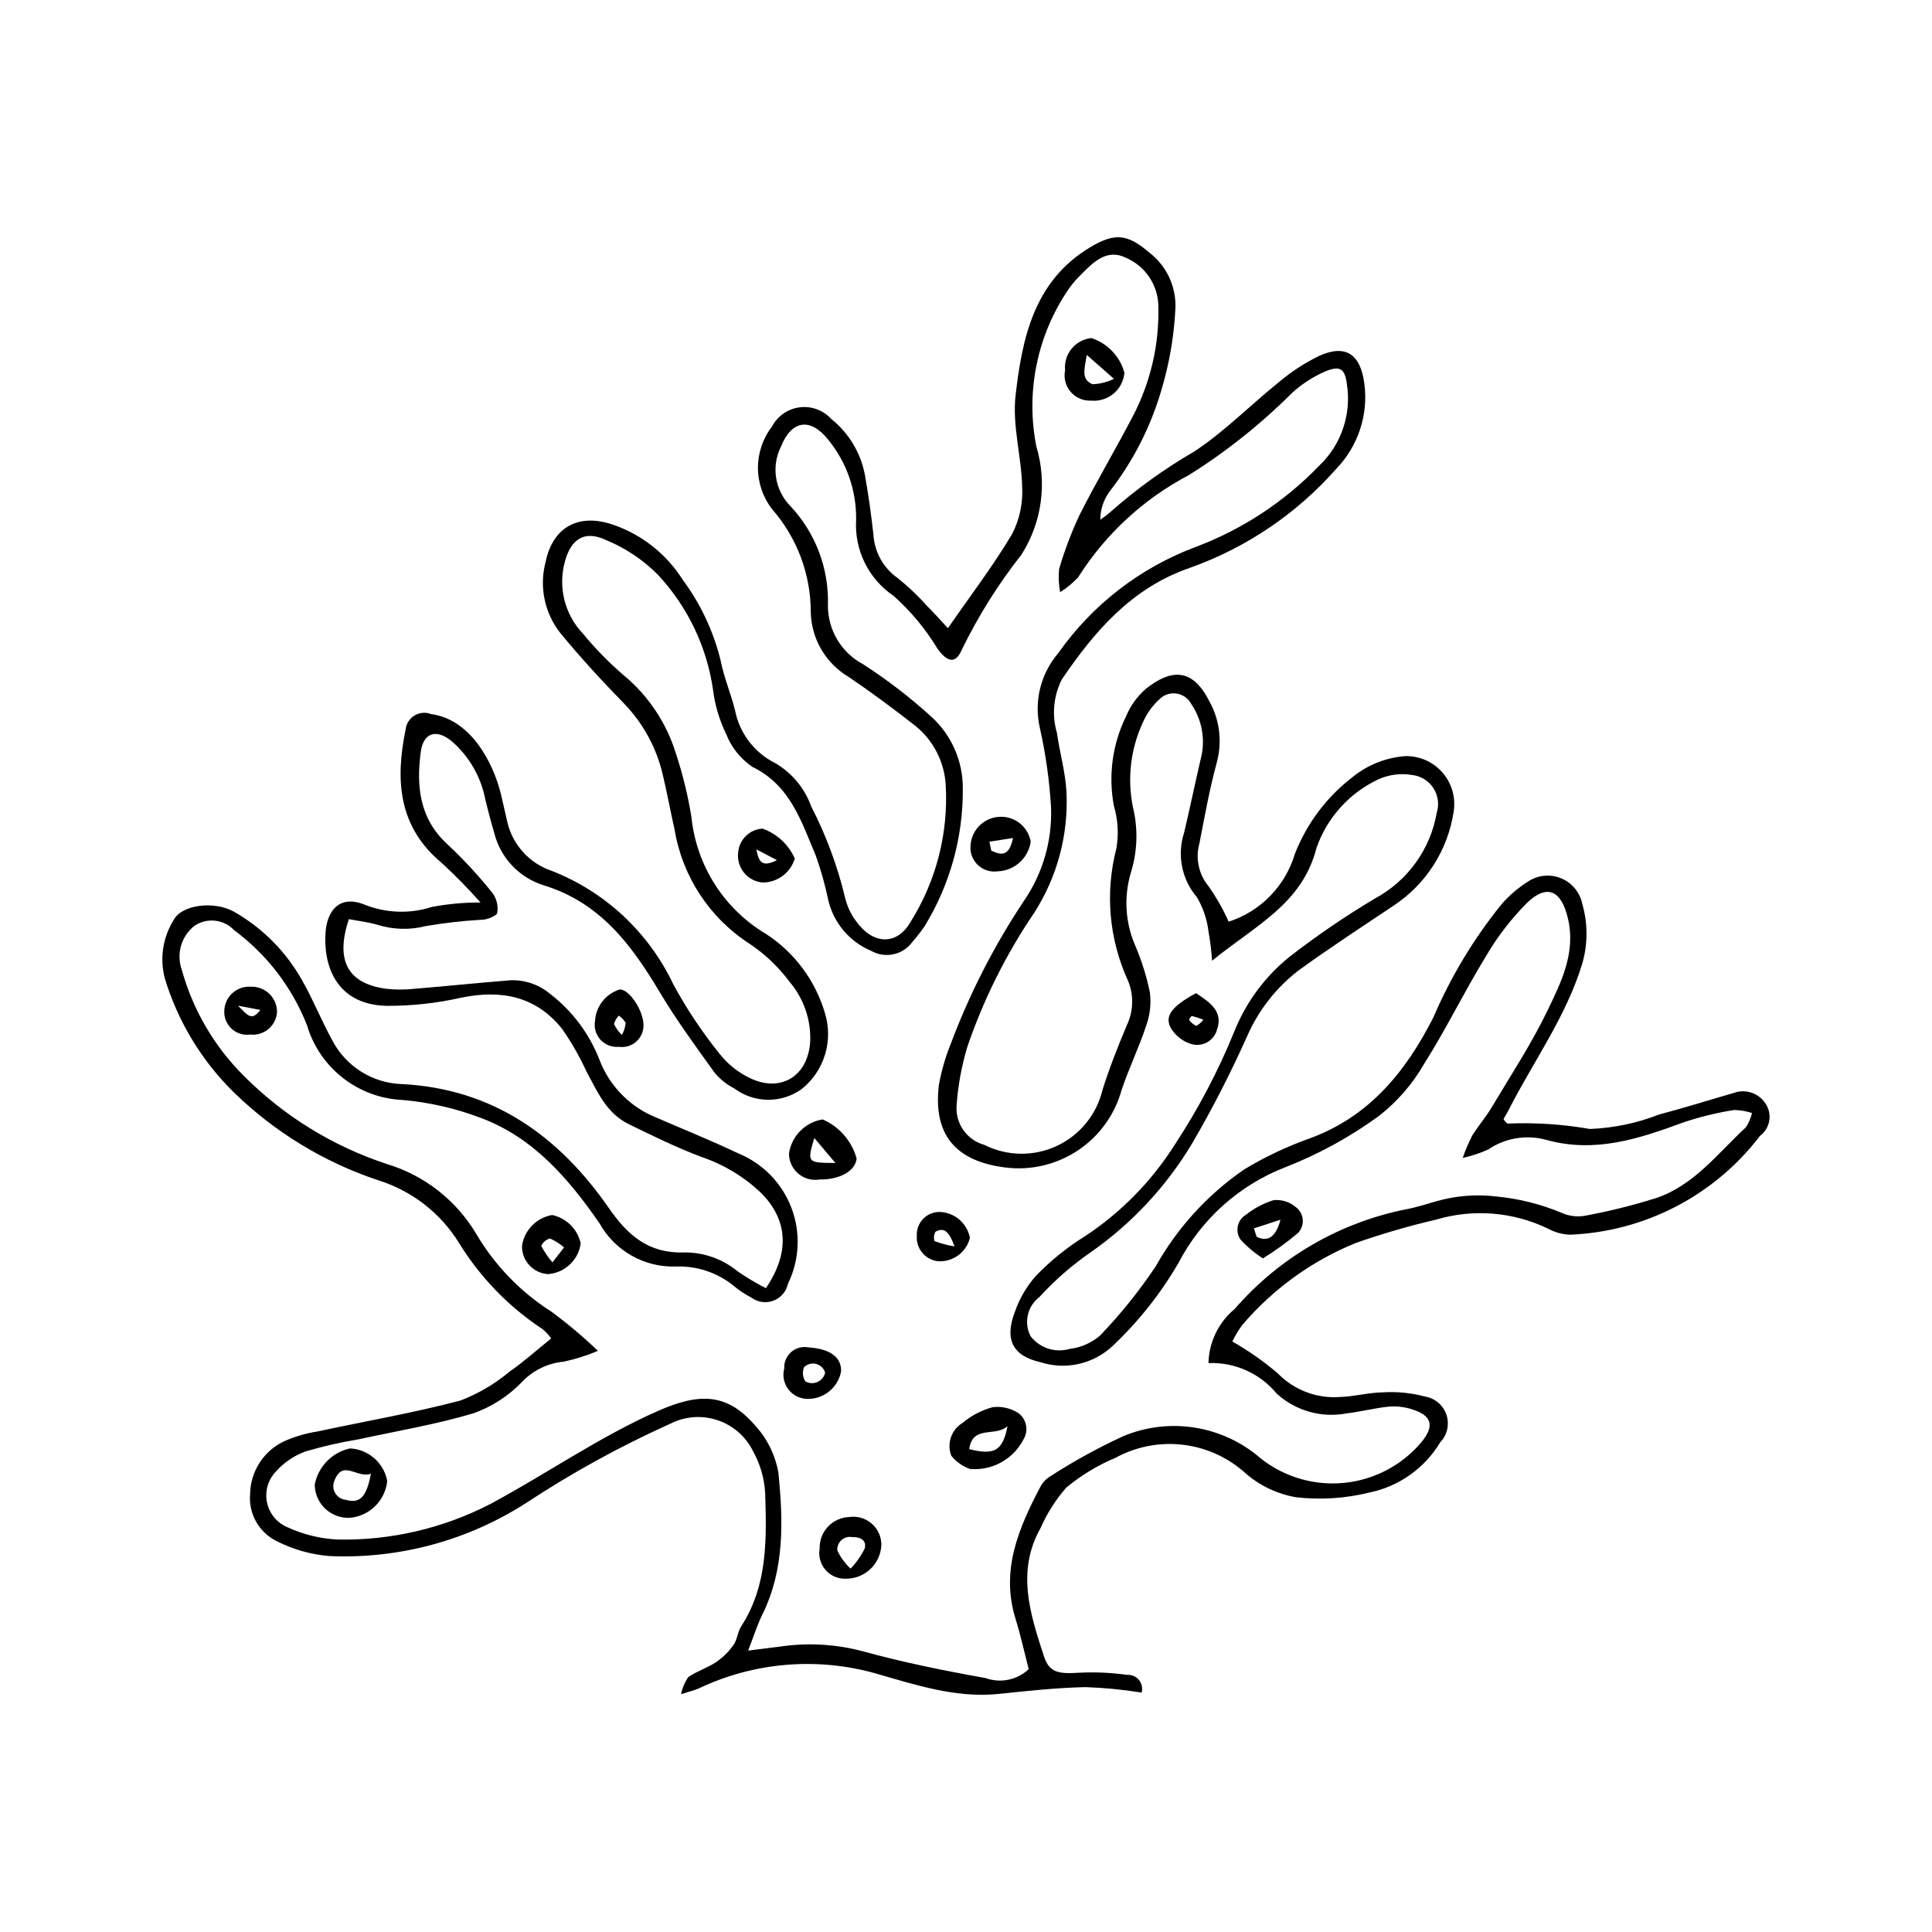 <?xml version="1.0" encoding="UTF-8"?>
<!-- Uploaded to: SVG Repo, www.svgrepo.com, Generator: SVG Repo Mixer Tools -->
<svg fill="#000000" width="800px" height="800px" version="1.1" viewBox="144 144 512 512" xmlns="http://www.w3.org/2000/svg">
 <g>
  <path d="m395.21 310.47c5.973-8.625 11.984-16.492 17.004-24.945 1.965-3.809 2.891-8.074 2.676-12.355-0.164-8.125-2.66-16.387-1.758-24.312 1.73-15.199 4.879-30.363 19.691-39.273 6.629-3.988 9.961-3.629 15.828 1.41 4.543 3.512 7.098 9.012 6.844 14.75-0.355 7.356-1.609 14.637-3.731 21.688-2.863 9.812-7.574 18.988-13.871 27.035-1.492 2.133-2.293 4.672-2.305 7.273 0.953-0.641 1.867-1.344 2.731-2.102 6.859-6.062 14.305-11.43 22.227-16.016 8.012-5.285 14.852-12.32 22.387-18.359h0.004c3.266-2.773 6.875-5.121 10.73-6.984 7.047-3.141 10.914-0.363 11.914 7.461 1.062 8.242-1.684 16.52-7.457 22.5-10.496 11.902-23.852 20.938-38.809 26.246-15.406 5.309-25.211 16.773-33.906 29.539-2.227 4.379-2.699 9.441-1.32 14.16 0.746 5.293 2.289 10.527 2.543 15.828h-0.004c0.523 11.277-2.477 22.441-8.582 31.938-7.441 10.969-13.387 22.879-17.676 35.418-1.535 5.086-2.496 10.328-2.863 15.629-0.348 4.766 2.715 9.113 7.32 10.391 6.016 3.039 13.094 3.152 19.203 0.312 6.113-2.84 10.59-8.324 12.148-14.879 1.828-5.805 4.07-11.496 6.438-17.105v-0.004c1.77-3.703 1.891-7.981 0.332-11.777-5.043-10.98-6.141-23.367-3.102-35.066 0.664-3.758 0.441-7.621-0.648-11.277-1.531-8.07-0.395-16.422 3.234-23.793 1.168-2.812 2.981-5.312 5.289-7.301 6.117-4.824 12.004-5.992 16.668 3.164 2.793 4.906 3.559 10.711 2.133 16.176-1.934 7.09-3.25 14.359-4.644 21.586-1.125 3.984-0.223 8.27 2.418 11.461 2.074 2.945 3.856 6.086 5.316 9.375 8.438-2.731 14.992-9.434 17.531-17.93 3.156-8.109 8.484-15.191 15.398-20.473 3.996-3.223 8.883-5.137 14-5.484 3.738-0.047 7.305 1.559 9.754 4.383 2.445 2.824 3.527 6.586 2.949 10.277-1.523 10.242-7.344 19.344-16 25.02-8.453 5.652-16.977 11.219-25.203 17.188h0.004c-5.871 4.539-10.512 10.477-13.496 17.266-4.348 9.742-9.219 19.246-14.59 28.465-6.805 11.379-15.934 21.195-26.789 28.809-5.008 3.445-9.605 7.449-13.707 11.934-3.203 2.434-4.195 6.82-2.348 10.395 2.418 3.137 6.512 4.473 10.316 3.367 2.988-0.348 5.805-1.578 8.09-3.531 5.441-5.672 10.375-11.805 14.75-18.336 5.746-10.254 13.773-19.051 23.465-25.707 5.422-3.277 11.164-6.004 17.133-8.137 15.953-5.762 25.625-17.668 32.992-32.145 4.617-10.781 10.699-20.875 18.07-29.992 2-2.297 4.32-4.297 6.891-5.934 2.59-1.781 5.898-2.148 8.812-0.977 2.918 1.172 5.055 3.727 5.688 6.805 1.48 5.141 1.492 10.594 0.027 15.734-4.269 14.125-12.926 25.91-19.488 38.801-0.449 0.879-0.965 1.719-1.406 2.504h-0.004c0.258 0.473 0.617 0.883 1.055 1.195 7.312-0.309 14.637 0.168 21.844 1.43 6.309-0.25 12.531-1.555 18.406-3.859 6.621-1.734 13.152-3.801 19.73-5.699 3.266-1.184 6.902 0.16 8.613 3.18 1.613 2.754 0.898 6.285-1.668 8.191-12.043 15.805-30.512 25.41-50.367 26.203-2.023-0.07-4-0.609-5.773-1.578-9.266-4.492-19.879-5.352-29.746-2.406-7.184 1.668-14.266 3.731-21.223 6.172-11.613 4.715-21.922 12.152-30.055 21.684-1.039 1.383-1.938 2.867-2.676 4.43 4.254 2.426 8.273 5.246 12.004 8.418 4.312 4.457 10.387 6.762 16.57 6.289 3.797-0.121 7.57-1.18 11.359-1.234 3.773-0.227 7.559 0.156 11.207 1.137 2.621 0.457 4.773 2.32 5.606 4.848 0.828 2.527 0.199 5.309-1.641 7.231-4.113 6.875-10.922 11.711-18.77 13.336-6.383 1.578-13 2-19.535 1.246-4.773-0.836-9.246-2.918-12.957-6.031-4.602-4.301-10.438-7.043-16.684-7.84-6.246-0.793-12.586 0.402-18.113 3.414-4.703 1.973-9.09 4.621-13.023 7.867-2.816 3.203-5.121 6.82-6.832 10.723-6.488 11.457-2.789 22.805 0.859 33.961 1.438 4.398 3.769 4.75 9.316 4.418h-0.004c4.258-0.215 8.527-0.027 12.75 0.57 1.203-0.086 2.371 0.418 3.133 1.352 0.762 0.934 1.023 2.18 0.703 3.34-4.934-0.797-9.906-1.281-14.898-1.449-7.621 0.172-15.242 0.984-22.836 1.789-11.5 1.219-22.348-2.449-32.953-5.469l0.004-0.004c-15.57-4.332-32.184-2.887-46.77 4.074-1.078 0.469-2.25 0.73-4.606 1.48 0.34-1.637 1.004-3.188 1.953-4.562 2.297-1.551 5.059-2.41 7.367-3.949h-0.004c1.793-1.227 3.352-2.766 4.602-4.543 1-1.406 1.074-3.453 2.023-4.914 7.102-10.957 6.731-23.289 6.352-35.508l-0.004 0.004c-0.238-3.801-1.316-7.5-3.16-10.832-1.91-3.934-5.324-6.93-9.469-8.309-4.148-1.383-8.676-1.035-12.562 0.965-13.215 5.949-25.938 12.941-38.039 20.91-15.547 10.02-33.824 14.961-52.301 14.133-4.82-0.406-9.516-1.734-13.836-3.91-4.758-2.305-7.594-7.309-7.121-12.574 0.051-2.945 0.934-5.82 2.543-8.289 1.609-2.473 3.879-4.438 6.555-5.68 2.785-1.234 5.727-2.094 8.742-2.555 12.668-2.727 25.469-4.918 37.977-8.227v-0.004c4.707-1.812 9.082-4.394 12.941-7.641 3.719-2.566 7.098-5.621 11.023-8.777-0.645-0.957-1.438-1.809-2.344-2.523-8.961-5.922-16.516-13.734-22.133-22.887-4.891-7.875-12.449-13.73-21.297-16.5-14.309-4.754-27.355-12.676-38.176-23.176-8.605-8.402-14.949-18.84-18.441-30.348-1.379-5.262-0.523-10.859 2.359-15.469 2.102-4.094 10.773-5.152 16.043-2.164l-0.004-0.004c7.566 4.328 13.805 10.637 18.043 18.25 2.891 5.07 5.055 10.555 7.875 15.672 1.758 3.438 4.402 6.336 7.664 8.398 3.258 2.066 7.012 3.215 10.871 3.332 24.188 1.25 41.598 13.785 54.867 32.906 4.996 7.199 10.469 11.992 19.883 11.719v-0.004c5.152-0.066 10.164 1.691 14.148 4.961 2.406 1.676 4.93 3.176 7.547 4.496 6.5-9.555 5.766-18.297-1.422-25.367h0.004c-4.449-4.199-9.746-7.391-15.539-9.363-6.637-2.481-13.039-5.633-19.422-8.75-5.894-2.879-8.332-8.691-11.238-14.07l0.004-0.004c-1.805-3.922-3.957-7.672-6.434-11.207-6.977-8.676-16.199-10.406-26.828-8.184-6.43 1.445-13.004 2.16-19.594 2.133-13.52-0.285-16.902-10.891-16.215-19.617 0.406-5.188 3.363-9.965 10.293-7.219v0.004c5.723 2.293 12.074 2.508 17.941 0.605 4.231-0.789 8.527-1.176 12.828-1.156-3.219-3.641-6.625-7.113-10.195-10.406-11.645-9.617-12.422-22.031-9.652-35.477h-0.004c0.18-1.535 1.062-2.902 2.387-3.695 1.328-0.793 2.949-0.922 4.383-0.352 10.398 1.379 16.41 12.699 18.473 21.191 0.598 2.461 1.129 4.938 1.707 7.406 1.422 6.098 5.914 11.016 11.863 12.977 14.145 5.57 25.633 16.316 32.137 30.059 3.523 6.492 7.629 12.656 12.262 18.41 2.203 2.785 5.027 5.016 8.246 6.516 8.301 3.852 15.402-0.906 15.773-10.152v0.004c0.133-5.68-1.836-11.203-5.527-15.52-2.902-3.891-6.441-7.262-10.469-9.969-10.656-6.84-17.914-17.875-19.969-30.367-1.078-4.719-1.926-9.496-3.055-14.203v-0.004c-1.621-7.238-5.215-13.883-10.383-19.207-5.859-6-11.551-12.203-16.879-18.676-4.164-5.324-5.586-12.293-3.844-18.824 1.973-9.492 9.07-13.016 18.227-9.707h0.004c7.488 2.668 13.863 7.769 18.109 14.488 4.711 6.352 8.109 13.578 10.004 21.258 0.871 4.481 2.699 8.762 3.82 13.203h0.004c1.156 6.098 5.09 11.309 10.641 14.09 4.434 2.574 7.816 6.629 9.551 11.453 3.961 7.688 6.984 15.828 9 24.238 0.527 2.238 1.508 4.344 2.887 6.184 4.512 6.336 10.941 6.613 14.629-0.051 6.633-10.691 9.832-23.16 9.164-35.723-0.273-6.211-3.191-12.008-8.016-15.926-5.781-4.527-11.688-8.918-17.77-13.027-6.051-3.606-9.824-10.062-9.992-17.102 0.012-10.016-3.606-19.695-10.18-27.25-2.457-3.129-3.801-6.988-3.82-10.969-0.016-3.984 1.293-7.856 3.723-11.008 1.469-2.785 4.199-4.684 7.32-5.086 3.121-0.402 6.242 0.738 8.367 3.062 4.625 3.699 7.785 8.922 8.918 14.734 0.93 5.266 1.688 10.559 2.269 15.883v-0.004c0.262 4.641 2.633 8.902 6.434 11.57 2.769 2.223 5.352 4.664 7.719 7.312 1.922 1.922 3.727 3.965 5.594 5.965zm70.004 88.129c-0.172-2.57-0.484-5.129-0.941-7.668-0.375-3.238-1.426-6.363-3.082-9.168-4.043-4.734-5.32-11.234-3.375-17.145 1.535-6.441 2.852-12.938 4.363-19.383 1.348-4.996 0.453-10.328-2.445-14.613-0.777-1.508-2.227-2.555-3.906-2.816-1.676-0.262-3.375 0.297-4.574 1.5-1.867 1.711-3.356 3.801-4.371 6.125-3.258 7-4.188 14.859-2.656 22.43 1.398 5.711 1.223 11.695-0.508 17.312-1.934 6.402-1.535 13.281 1.125 19.414 1.703 3.981 3.004 8.121 3.879 12.359 0.379 2.961 0.059 5.965-0.941 8.777-1.898 5.781-4.586 11.301-6.527 17.07-1.797 6.574-5.906 12.277-11.578 16.062-5.668 3.785-12.512 5.398-19.273 4.539-13.551-1.699-19.133-9.086-17.594-21.844 0.668-3.754 1.727-7.426 3.164-10.957 5.004-13.355 11.531-26.086 19.445-37.953 4.918-7.203 7.414-15.789 7.125-24.512-0.406-7.086-1.387-14.129-2.934-21.055-1.684-7.059 0.121-14.492 4.848-19.996 8.98-12.773 21.598-22.547 36.207-28.051 12.469-4.656 23.734-12.051 32.965-21.637 5.832-5.559 8.562-13.625 7.309-21.582-0.5-3.941-1.699-5.027-5.551-3.453-3.238 1.387-6.231 3.293-8.852 5.648-8.277 8.285-17.457 15.613-27.371 21.848-12.035 6.297-22.191 15.66-29.445 27.141-1.41 1.516-3.016 2.84-4.769 3.938-0.387-2.019-0.48-4.086-0.277-6.133 1.43-4.883 3.231-9.645 5.383-14.254 4.453-8.832 9.512-17.355 14.098-26.121h0.004c4.762-9.074 7.109-19.227 6.812-29.473-0.148-5.523-3.504-10.461-8.586-12.633-5.062-2.523-8.656 1.184-11.93 4.477v0.004c-1.645 1.59-3.074 3.383-4.262 5.336-7.594 11.93-10.297 26.32-7.551 40.191 2.914 9.676 1.473 20.137-3.949 28.664-6.141 7.793-11.43 16.219-15.777 25.137-1.676 3.953-3.871 3.387-6.504-0.262v-0.004c-3.144-5.188-7.047-9.883-11.57-13.926-6.652-4.477-10.445-12.141-9.965-20.145 0.125-7.731-2.492-15.262-7.383-21.25-4.754-5.961-9.723-5.223-12.551 1.863-2.59 5.219-1.598 11.504 2.477 15.668 6.723 7.141 10.316 16.672 9.984 26.477 0.004 3.184 0.875 6.305 2.516 9.035 1.645 2.727 4 4.957 6.812 6.445 6.406 4.141 12.461 8.797 18.102 13.926 5.359 4.887 8.383 11.82 8.32 19.066 0.094 12.801-3.383 25.371-10.039 36.305-0.996 1.477-2.086 2.891-3.269 4.223-2.481 3.504-7.211 4.562-10.953 2.453-5.75-2.402-9.996-7.426-11.402-13.5-0.832-3.981-1.93-7.898-3.293-11.73-3.836-9.039-6.727-18.652-16.852-23.562l0.004 0.004c-3.141-2.156-5.562-5.203-6.945-8.754-1.781-3.672-2.945-7.613-3.449-11.664-1.645-11.426-6.754-22.07-14.633-30.508-3.938-3.961-8.633-7.094-13.805-9.207-5.586-2.594-9.164-0.301-10.82 5.727h0.004c-1.883 6.801-0.039 14.094 4.848 19.184 3.231 3.945 6.809 7.598 10.684 10.918 6.516 5.387 11.324 12.551 13.836 20.625 1.84 5.551 3.231 11.238 4.164 17.008 1.324 12.898 8.688 24.406 19.844 31.012 7.543 4.934 13.07 12.41 15.574 21.07 1.078 3.574 1.062 7.383-0.043 10.949-1.105 3.562-3.25 6.711-6.16 9.047-2.613 1.871-5.754 2.863-8.969 2.832-3.215-0.035-6.336-1.09-8.91-3.019-2.035-1.031-3.832-2.484-5.266-4.258-5.031-6.992-10.145-13.973-14.547-21.359-7.449-12.508-15.801-23.633-30.629-28.188v-0.004c-6.504-2-11.488-7.258-13.145-13.859-0.859-2.918-1.633-5.867-2.363-8.82-1.145-6.07-4.32-11.57-9.008-15.598-4.106-3.262-7.445-2.133-8.117 2.969-1.203 9.145-0.328 17.719 7.191 24.539 4.269 4.004 8.242 8.312 11.891 12.891 1.117 1.578 1.531 3.547 1.137 5.441-1.289 1.043-2.902 1.602-4.562 1.586-4.797 0.289-9.574 0.84-14.312 1.648-4.195 1.07-8.605 0.961-12.742-0.32-2.523-0.75-5.184-1.039-7.656-1.512-3.625 10.957-0.309 16.941 9.602 18.418 2.504 0.305 5.031 0.32 7.539 0.055 8.602-0.699 17.184-1.613 25.789-2.285 3.82-0.117 7.547 1.184 10.461 3.656 5.879 4.531 10.398 10.59 13.066 17.516 2.508 6.496 7.445 11.762 13.77 14.68 7.68 3.348 15.473 6.457 23.035 10.055 6.473 2.66 11.551 7.883 14.035 14.426s2.148 13.824-0.93 20.109c-0.438 2.051-1.891 3.742-3.856 4.481-1.965 0.738-4.172 0.422-5.852-0.836-1.59-0.812-3.09-1.797-4.465-2.938-4.359-3.625-9.914-5.508-15.582-5.277-4.094 0.121-8.141-0.887-11.699-2.91-3.559-2.019-6.496-4.981-8.492-8.559-8.219-11.867-17.547-22.758-31.512-27.945-6.633-2.516-13.578-4.106-20.645-4.727-5.769-0.25-11.316-2.301-15.863-5.859-4.551-3.559-7.871-8.449-9.504-13.988-3.953-10.023-10.637-18.738-19.297-25.152-2.762-2.926-7.242-3.402-10.562-1.125-3.481 2.785-4.809 7.481-3.293 11.676 2.949 10.613 8.602 20.273 16.41 28.043 10.648 10.691 23.676 18.711 38.016 23.406 9.863 2.992 18.258 9.559 23.543 18.41 4.918 8.371 11.754 15.453 19.945 20.664 4.332 3.207 8.457 6.684 12.352 10.406-2.914 1.246-5.941 2.203-9.043 2.863-4.301 0.395-8.305 2.371-11.238 5.543-3.543 3.637-7.867 6.418-12.652 8.129-9.957 2.977-20.293 4.688-30.473 6.91l0.004-0.004c-4.766 0.785-9.48 1.863-14.113 3.227-3.07 1.125-5.809 3.004-7.961 5.465-2.027 2.203-2.848 5.262-2.191 8.188 0.656 2.922 2.703 5.34 5.477 6.465 4.164 1.91 8.652 3 13.223 3.219 14.059 0.277 27.961-2.961 40.453-9.414 14.988-8.031 28.941-17.863 44.617-24.746 10.895-4.781 18.129-4.594 25.438 3.805 3.289 3.539 5.481 7.961 6.301 12.723 1.238 12.656 1.672 25.48-4.25 37.465-1.316 2.66-2.203 5.535-3.789 9.602 3.547-0.445 5.922-0.734 8.301-1.043 7.301-1.102 14.754-0.703 21.898 1.168 10.754 2.973 21.742 5.191 32.734 7.152v0.004c3.949 1.426 8.363 0.516 11.43-2.356-1.18-4.551-2.152-9.02-3.504-13.375-3.992-12.875 0.852-24.031 6.617-35.016v0.004c0.605-1.129 1.508-2.074 2.606-2.734 6.195-3.996 12.66-7.551 19.352-10.637 6.035-2.516 12.652-3.289 19.102-2.234 6.453 1.059 12.477 3.902 17.391 8.211 6.258 4.906 14.168 7.199 22.074 6.398 7.906-0.797 15.199-4.625 20.348-10.68 3.672-4.418 2.918-7.219-2.598-8.863v-0.004c-1.922-0.594-3.941-0.82-5.949-0.656-3.777 0.387-7.492 1.359-11.266 1.812-6.629 1.234-13.449-0.703-18.438-5.234-4.434-5.387-11.129-8.391-18.102-8.117 0.133-5.57 2.672-10.805 6.965-14.355 11.781-13.59 27.746-22.871 45.383-26.395 2.734-0.504 5.41-1.371 8.09-2.144 5.106-1.461 10.453-1.891 15.73-1.266 6.043 0.559 11.965 2.043 17.555 4.402 1.859 0.812 3.914 1.07 5.914 0.742 6.477-1.188 12.875-2.777 19.152-4.762 9.969-3.414 16.23-11.867 23.637-18.707 0.754-1.16 1.301-2.438 1.621-3.781-1.547-0.512-3.164-0.781-4.793-0.801-4.516 0.727-8.961 1.809-13.301 3.246-11.801 4.371-23.465 8.254-36.383 4.684l-0.004-0.004c-5.266-1.461-10.906-0.535-15.426 2.535-2.168 0.988-4.438 1.734-6.766 2.231 0.711-2.031 1.555-4.008 2.527-5.926 1.621-2.586 3.644-4.926 5.203-7.547 5.07-8.516 10.559-16.848 14.832-25.758 3.559-7.422 7.402-15.055 5.371-24.043-1.688-7.473-5.438-9.512-10.836-4.363-4.289 4.309-8.012 9.152-11.062 14.414-5.703 9.324-10.496 19.215-16.336 28.445v-0.004c-3.055 5.281-7.098 9.922-11.906 13.676-7.621 5.551-15.922 10.102-24.703 13.543-12.242 4.715-22.344 13.742-28.398 25.383-4.731 8.133-10.605 15.543-17.445 22.008-2.516 2.367-5.621 4.019-8.996 4.777-3.371 0.758-6.883 0.594-10.172-0.469-7.352-1.656-9.52-6.023-6.801-13.211 1.227-3.594 3.16-6.91 5.691-9.742 3.891-4.019 8.266-7.539 13.023-10.477 9.598-6.359 17.727-14.688 23.852-24.434 6.133-9.344 11.348-19.258 15.562-29.609 3.098-7.824 8.176-14.711 14.738-19.988 7.231-5.606 14.801-10.766 22.66-15.449 8.633-4.668 14.648-13.035 16.32-22.707 0.691-2.199 0.363-4.59-0.891-6.523-1.258-1.934-3.312-3.203-5.606-3.465-3.004-0.512-6.094-0.129-8.883 1.109-7.754 3.598-13.711 10.195-16.504 18.273-3.785 14.785-16.137 20.445-27.648 29.836z"/>
  <path d="m401.02 533.29c-1.926-0.699-3.625-1.906-4.914-3.496-1.254-3.238 0.004-6.91 2.977-8.703 2.336-1.965 5.07-3.391 8.02-4.18 2.434-0.293 4.891 0.305 6.922 1.676 2.086 1.68 2.594 4.648 1.184 6.926-1.328 2.555-3.387 4.66-5.914 6.043-2.523 1.387-5.406 1.988-8.273 1.734zm-0.164-5.254c6.688 1.66 8.875 0.465 10.148-6.086-3.234 2.949-9.238-0.414-10.152 6.086z"/>
  <path d="m246.62 536.46c-0.523 5.199-4.66 9.297-9.867 9.773-2.418 0.125-4.781-0.738-6.547-2.394-1.762-1.656-2.773-3.961-2.801-6.383 0.91-4.785 4.586-8.57 9.348-9.613 4.883 0.25 8.961 3.812 9.867 8.617zm-4.324-1.906c-3.703 1.309-7.387-3.875-9.641 1.75-0.492 1.066-0.438 2.309 0.145 3.328 0.578 1.023 1.617 1.703 2.785 1.824 3.695 1.047 5.516-0.52 6.711-6.902z"/>
  <path d="m361.29 456.57c-2.043 0.363-4.141-0.199-5.727-1.535-1.582-1.336-2.492-3.309-2.473-5.383 0.707-4.613 4.305-8.246 8.91-8.996 4.418 1.91 7.731 5.723 9.012 10.359-0.258 3.238-4.473 5.644-9.723 5.555zm-1.496-10.996c-1.922 6.574-1.922 6.574 5.602 6.629-1.863-2.203-3.359-3.973-5.602-6.629z"/>
  <path d="m433.14 250.17c-2.066 0.098-4.066-0.766-5.414-2.336-1.344-1.574-1.887-3.684-1.469-5.711-0.418-4.273 2.691-8.082 6.961-8.531 4.281 1.391 7.574 4.84 8.762 9.184-0.18 2.156-1.215 4.152-2.875 5.539-1.66 1.391-3.809 2.059-5.965 1.855zm-1.137-12.113c-0.582 3.781-1.609 6.465 1.535 7.766v0.004c1.969-0.082 3.898-0.57 5.668-1.43-2.879-2.535-4.531-3.988-7.203-6.34z"/>
  <path d="m369.05 546.03c2.16-0.324 4.356 0.324 6 1.77 1.641 1.445 2.562 3.539 2.519 5.727-0.266 4.992-4.414 8.891-9.41 8.848-2.059 0.082-4.047-0.777-5.394-2.336-1.352-1.559-1.922-3.648-1.547-5.676-0.121-4.453 3.375-8.176 7.832-8.332zm0.359 13.672c1.527-1.582 2.797-3.391 3.762-5.367 0.543-2.191-1.219-3.055-3.316-2.984v0.004c-1.023-0.203-2.082 0.086-2.859 0.785-0.777 0.695-1.18 1.719-1.09 2.758 0.852 1.809 2.039 3.441 3.504 4.805z"/>
  <path d="m417.15 367.04c-0.629 4.418-4.348 7.742-8.809 7.875-1.93 0.262-3.871-0.383-5.266-1.742-1.391-1.359-2.078-3.285-1.867-5.219 0.297-4.184 3.75-7.445 7.949-7.5 3.922-0.074 7.312 2.723 7.992 6.586zm-10.953 0.023 0.504 2.367c2.336 1.031 4.644 1.969 5.766-3.356-2.559 0.402-4.414 0.695-6.266 0.988z"/>
  <path d="m297.89 473.5c-0.586 4.445-4.231 7.859-8.707 8.152-3.953-0.27-6.981-3.629-6.836-7.59 0.656-4.121 3.863-7.367 7.977-8.074 3.773 0.809 6.731 3.742 7.566 7.512zm-7.481 5.043c1.473-1.898 2.273-2.926 3.07-3.957-1.121-0.98-2.383-1.785-3.75-2.379-1.012 0.297-1.848 1.012-2.297 1.965 0.82 1.566 1.816 3.035 2.977 4.371z"/>
  <path d="m478.68 477.48c-2.191-1.395-4.188-3.07-5.934-4.988-0.73-1.066-0.98-2.391-0.691-3.648 0.293-1.258 1.098-2.34 2.223-2.977 2.16-1.711 4.621-3.008 7.258-3.816 2.141-0.207 4.273 0.469 5.91 1.871 1.027 0.789 1.68 1.973 1.789 3.266 0.113 1.293-0.324 2.574-1.207 3.527-2.938 2.488-6.062 4.75-9.348 6.766zm-2.383-7.945 0.727 2.227c3.094 1.516 5.156-0.117 6.312-4.527-2.344 0.766-4.691 1.531-7.039 2.297z"/>
  <path d="m346.07 363.59c3.828 1.352 6.926 4.231 8.559 7.949-1.133 3.742-4.57 6.312-8.484 6.34-1.93-0.152-3.715-1.082-4.949-2.574-1.23-1.496-1.805-3.426-1.582-5.352 0.258-3.438 3.016-6.156 6.457-6.363zm-1.609 5.504c0.652 3.981 1.965 4.523 5.438 2.863z"/>
  <path d="m210.3 418.17c-1.789 0.25-3.594-0.316-4.922-1.539-1.328-1.223-2.039-2.977-1.938-4.777 0.055-1.789 0.836-3.477 2.16-4.68 1.328-1.199 3.086-1.809 4.871-1.684 1.789-0.062 3.527 0.59 4.832 1.812 1.301 1.223 2.062 2.918 2.113 4.707-0.055 1.785-0.855 3.469-2.207 4.637-1.352 1.172-3.133 1.723-4.91 1.523zm-3.215-7.644c2.57 2.59 3.609 4.16 5.914 1.117z"/>
  <path d="m307.98 421.42c-1.812 0.16-3.598-0.527-4.832-1.863-1.234-1.34-1.777-3.172-1.465-4.969 0.223-3.894 2.844-7.238 6.574-8.383 2.519-0.039 6.281 5.641 6.277 9.48l0.004-0.004c0.02 1.676-0.695 3.277-1.957 4.383-1.262 1.105-2.945 1.598-4.602 1.355zm0.836-3.156c0.543-0.988 0.879-2.078 0.988-3.203-0.457-0.762-1.074-1.414-1.812-1.91-0.598 0.625-1.035 1.387-1.266 2.223 0.5 1.09 1.207 2.074 2.09 2.891z"/>
  <path d="m358.23 501.07c5.766 0.387 8.785 2.594 8.672 6.344h-0.004c-0.797 4.375-4.707 7.492-9.152 7.297-1.938-0.078-3.734-1.035-4.883-2.594-1.148-1.562-1.531-3.559-1.031-5.434-0.098-1.66 0.574-3.273 1.824-4.371s2.938-1.555 4.574-1.242zm4.441 6.695h-0.004c-0.332-1.133-1.23-2.004-2.371-2.305-1.141-0.297-2.356 0.02-3.203 0.844-0.512 1.238-0.387 2.648 0.336 3.777 0.98 0.559 2.168 0.617 3.203 0.164 1.035-0.457 1.789-1.379 2.035-2.481z"/>
  <path d="m401.04 472.04c-0.938 3.801-4.434 6.402-8.34 6.207-3.445-0.312-5.996-3.336-5.734-6.785-0.082-1.664 0.535-3.289 1.703-4.484 1.164-1.191 2.777-1.844 4.445-1.801 3.91 0.18 7.188 3.019 7.926 6.863zm-4.086 2.281c-1.453-4.133-2.891-5.106-5.043-3.894h0.004c-0.438 0.758-0.527 1.664-0.246 2.492 1.719 0.629 3.488 1.098 5.289 1.402z"/>
  <path d="m460.97 407.19c3.773 2.535 7.32 4.867 5.492 9.875h0.004c-0.887 2.844-3.891 4.457-6.75 3.621-2.332-0.715-4.305-2.285-5.527-4.398-1.574-3.191 0.52-5.676 6.781-9.098zm1.941 7.043 0.004 0.004c-1.004-0.402-2.031-0.734-3.078-0.992-0.352 0.273-0.598 0.652-0.703 1.082 0.508 0.656 1.16 1.191 1.902 1.562 0.723-0.434 1.359-0.992 1.879-1.652z"/>
 </g>
</svg>